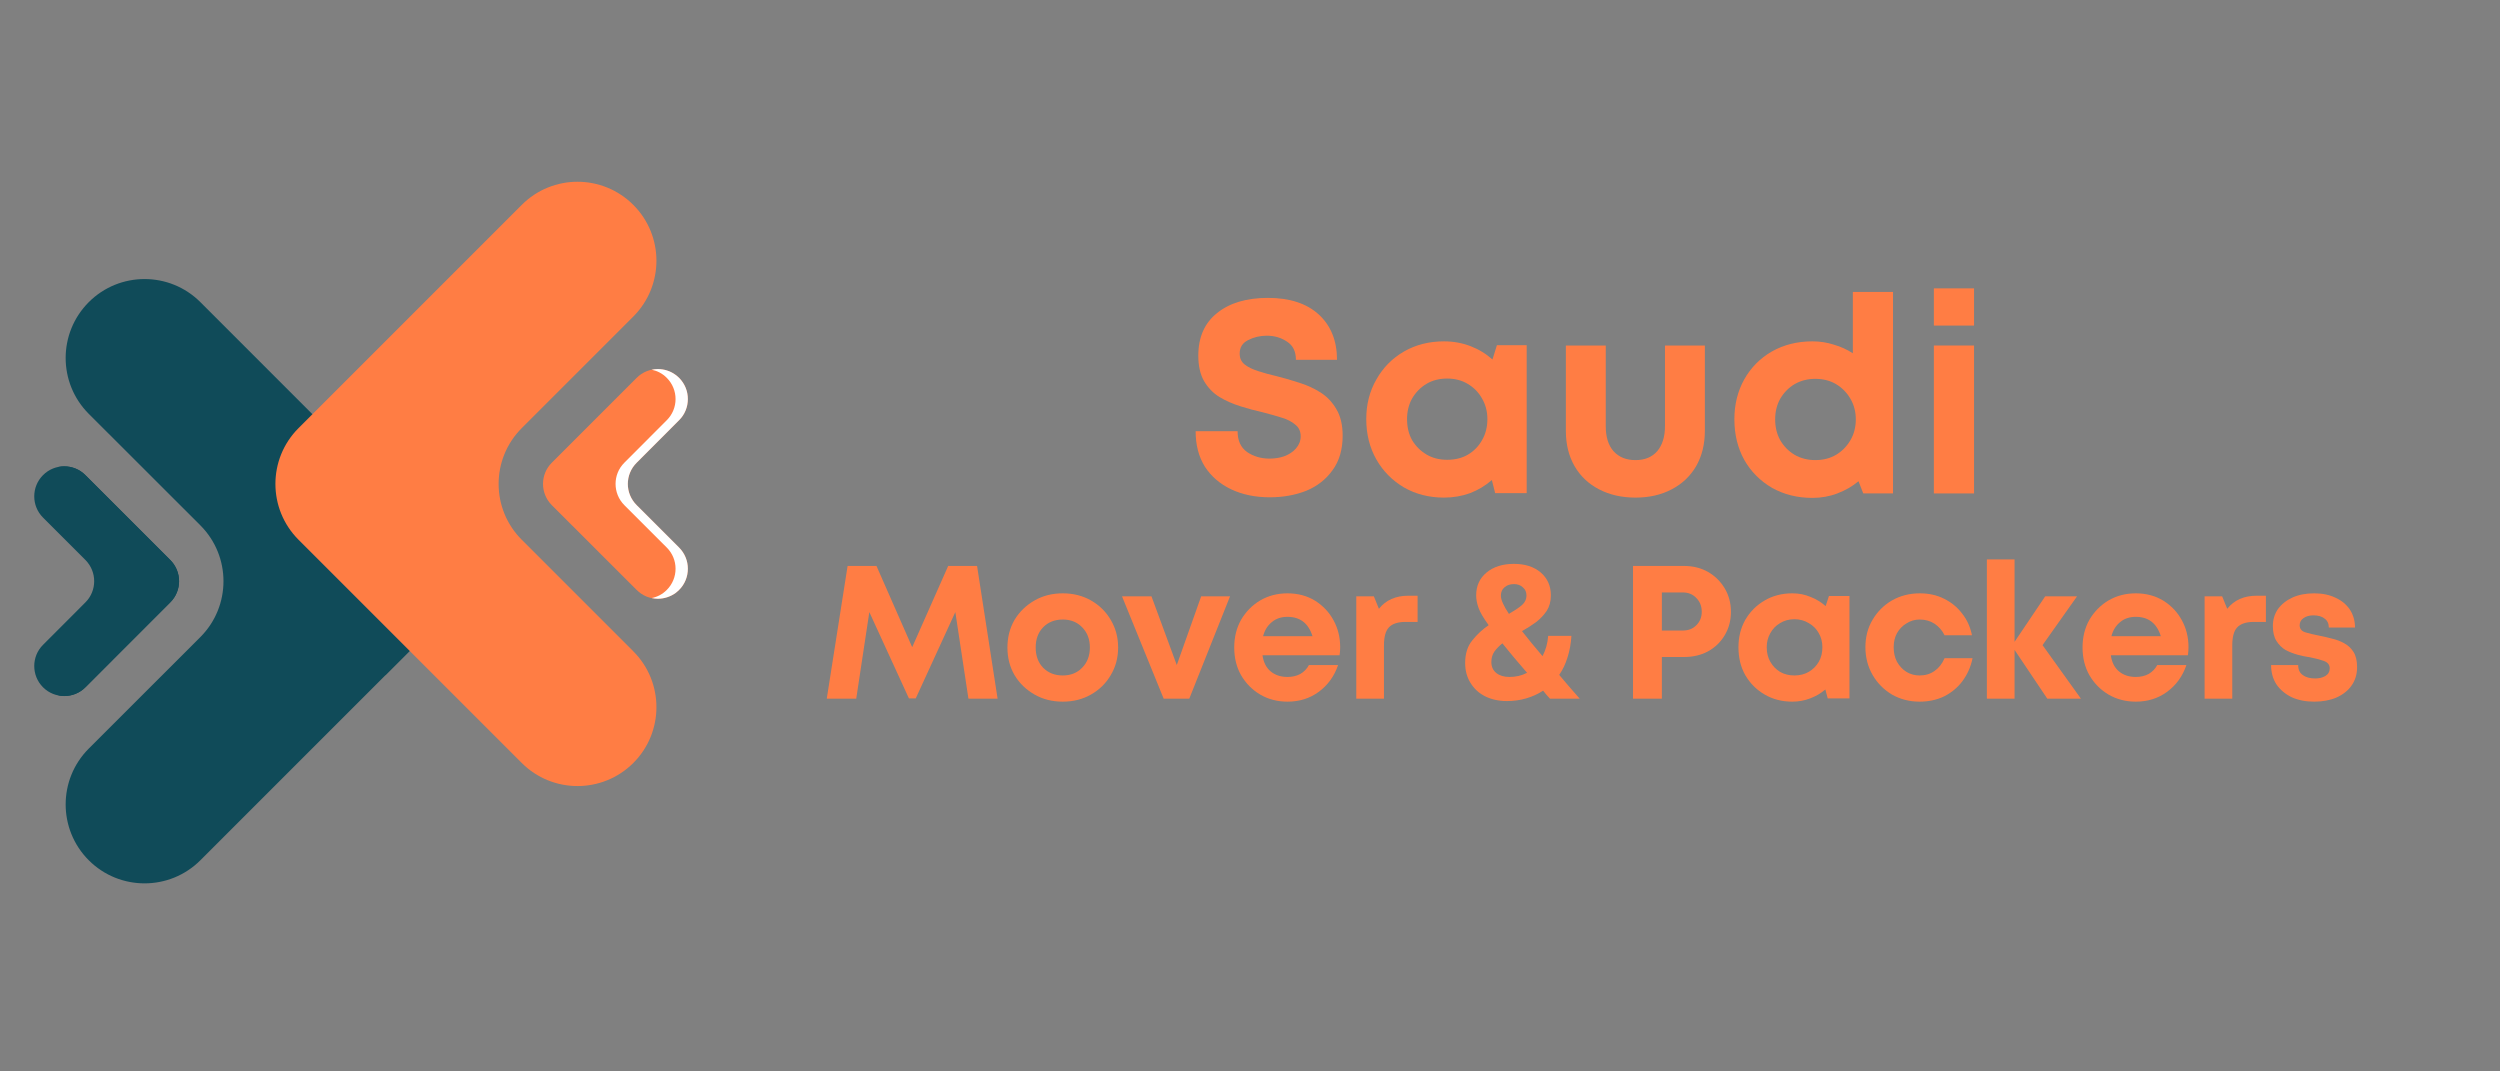 <svg xmlns="http://www.w3.org/2000/svg" xmlns:xlink="http://www.w3.org/1999/xlink" width="175" zoomAndPan="magnify" viewBox="0 0 131.25 56.25" height="75" preserveAspectRatio="xMidYMid meet" version="1.0"><rect x="0" y="0" width="131.25" height="56.25" fill="#808080" stroke="none"/><defs><g/><clipPath id="80f711f25f"><path d="M 3.363 14.562 L 23.75 14.562 L 23.75 46.375 L 3.363 46.375 Z M 3.363 14.562 " clip-rule="nonzero"/></clipPath><clipPath id="641165d8c8"><path d="M 1.641 24 L 10 24 L 10 37 L 1.641 37 Z M 1.641 24 " clip-rule="nonzero"/></clipPath><clipPath id="eb306c6a2d"><path d="M 14 9.094 L 35 9.094 L 35 42 L 14 42 Z M 14 9.094 " clip-rule="nonzero"/></clipPath><clipPath id="0075bd72b9"><path d="M 28.457 19.266 L 36.09 19.266 L 36.09 31.5 L 28.457 31.5 Z M 28.457 19.266 " clip-rule="nonzero"/></clipPath><clipPath id="136b3194c2"><path d="M 35.355 19.582 L 36.09 19.582 L 36.09 31.184 L 35.355 31.184 Z M 35.355 19.582 " clip-rule="nonzero"/></clipPath><clipPath id="0ed60271a4"><path d="M 32.219 19.266 L 36.09 19.266 L 36.09 31.5 L 32.219 31.5 Z M 32.219 19.266 " clip-rule="nonzero"/></clipPath></defs><g clip-path="url(#80f711f25f)"><path fill="#104b59" d="M 10.52 33.445 L 4.66 39.301 C 3.043 40.922 3.043 43.543 4.66 45.164 C 6.277 46.781 8.902 46.781 10.52 45.164 L 22.238 33.445 C 23.855 31.824 23.855 29.203 22.238 27.582 L 10.52 15.863 C 8.902 14.246 6.277 14.246 4.66 15.863 C 3.043 17.484 3.043 20.105 4.66 21.727 L 10.52 27.582 C 12.137 29.203 12.137 31.824 10.52 33.445 " fill-opacity="1" fill-rule="nonzero"/></g><g clip-path="url(#641165d8c8)"><path fill="#104b59" d="M 4.484 31.625 L 2.258 33.855 C 1.645 34.469 1.645 35.465 2.258 36.082 C 2.871 36.695 3.871 36.695 4.484 36.082 L 8.938 31.625 C 9.555 31.012 9.555 30.016 8.938 29.398 L 4.484 24.945 C 3.871 24.328 2.871 24.328 2.258 24.945 C 1.645 25.559 1.645 26.559 2.258 27.172 L 4.484 29.398 C 5.098 30.016 5.098 31.012 4.484 31.625 " fill-opacity="1" fill-rule="nonzero"/></g><path fill="#104b59" d="M 3.371 36.543 C 3.266 36.543 3.156 36.531 3.047 36.508 C 3.34 36.449 3.613 36.309 3.84 36.082 L 8.293 31.625 C 8.91 31.012 8.91 30.016 8.293 29.398 L 3.84 24.945 C 3.613 24.719 3.34 24.578 3.047 24.52 C 3.156 24.496 3.266 24.484 3.371 24.484 C 3.773 24.484 4.18 24.637 4.484 24.945 L 8.938 29.398 C 9.246 29.707 9.402 30.109 9.402 30.512 C 9.402 30.914 9.246 31.32 8.938 31.625 L 4.484 36.082 C 4.18 36.391 3.773 36.543 3.371 36.543 " fill-opacity="1" fill-rule="nonzero"/><path fill="#104b59" d="M 20.23 35.449 L 14.395 29.613 C 12.777 27.992 12.777 25.371 14.395 23.754 L 16.398 21.746 L 22.238 27.582 C 23.047 28.391 23.453 29.453 23.453 30.512 C 23.453 31.574 23.047 32.633 22.238 33.445 L 20.23 35.449 " fill-opacity="1" fill-rule="nonzero"/><g clip-path="url(#eb306c6a2d)"><path fill="#ff7d44" d="M 27.391 22.477 L 33.25 16.617 C 34.867 15 34.867 12.375 33.25 10.758 C 31.629 9.137 29.008 9.137 27.391 10.758 L 15.672 22.477 C 14.055 24.094 14.055 26.719 15.672 28.336 L 27.391 40.055 C 29.008 41.672 31.629 41.672 33.25 40.055 C 34.867 38.438 34.867 35.812 33.25 34.195 L 27.391 28.336 C 25.773 26.719 25.773 24.094 27.391 22.477 " fill-opacity="1" fill-rule="nonzero"/></g><g clip-path="url(#0075bd72b9)"><path fill="#ff7d44" d="M 33.426 24.293 L 35.652 22.062 C 36.266 21.449 36.266 20.453 35.652 19.836 C 35.035 19.223 34.039 19.223 33.426 19.836 L 28.969 24.293 C 28.355 24.906 28.355 25.902 28.969 26.52 L 33.426 30.973 C 34.039 31.59 35.035 31.59 35.652 30.973 C 36.266 30.359 36.266 29.359 35.652 28.746 L 33.426 26.52 C 32.809 25.902 32.809 24.906 33.426 24.293 " fill-opacity="1" fill-rule="nonzero"/></g><g clip-path="url(#136b3194c2)"><path fill="#ffffff" d="M 35.469 31.133 C 35.531 31.082 35.594 31.031 35.652 30.973 C 35.961 30.668 36.113 30.262 36.113 29.859 C 36.113 30.262 35.961 30.668 35.652 30.973 C 35.594 31.031 35.531 31.082 35.469 31.133 M 35.652 19.836 C 35.598 19.781 35.539 19.734 35.48 19.688 C 35.539 19.734 35.598 19.781 35.652 19.836 " fill-opacity="1" fill-rule="nonzero"/></g><g clip-path="url(#0ed60271a4)"><path fill="#ffffff" d="M 34.539 31.434 C 34.43 31.434 34.32 31.422 34.215 31.398 C 34.504 31.34 34.781 31.199 35.004 30.973 C 35.621 30.359 35.621 29.359 35.004 28.746 L 32.777 26.52 C 32.164 25.902 32.164 24.906 32.777 24.293 L 35.004 22.062 C 35.621 21.449 35.621 20.453 35.004 19.836 C 34.781 19.609 34.504 19.469 34.215 19.41 C 34.32 19.387 34.43 19.375 34.539 19.375 C 34.871 19.375 35.203 19.48 35.48 19.688 C 35.539 19.734 35.598 19.781 35.652 19.836 C 35.961 20.145 36.113 20.547 36.113 20.949 C 36.113 21.352 35.961 21.758 35.652 22.062 L 33.426 24.293 C 33.117 24.598 32.961 25.004 32.961 25.406 C 32.961 25.809 33.117 26.211 33.426 26.52 L 35.652 28.746 C 35.961 29.055 36.113 29.457 36.113 29.859 C 36.113 30.262 35.961 30.668 35.652 30.973 C 35.594 31.031 35.531 31.082 35.469 31.133 C 35.191 31.332 34.863 31.434 34.539 31.434 " fill-opacity="1" fill-rule="nonzero"/></g><g fill="#ff7d44" fill-opacity="1"><g transform="translate(62.177, 25.905)"><g><path d="M 4.484 0.203 C 3.723 0.203 3.047 0.062 2.453 -0.219 C 1.867 -0.5 1.41 -0.895 1.078 -1.406 C 0.754 -1.926 0.594 -2.547 0.594 -3.266 L 2.797 -3.266 C 2.797 -2.773 2.961 -2.41 3.297 -2.172 C 3.641 -1.941 4.031 -1.828 4.469 -1.828 C 4.75 -1.828 5.008 -1.867 5.25 -1.953 C 5.5 -2.047 5.703 -2.18 5.859 -2.359 C 6.023 -2.547 6.109 -2.758 6.109 -3 C 6.109 -3.258 6.016 -3.461 5.828 -3.609 C 5.648 -3.766 5.406 -3.891 5.094 -3.984 C 4.789 -4.078 4.457 -4.172 4.094 -4.266 C 3.719 -4.348 3.332 -4.453 2.938 -4.578 C 2.539 -4.703 2.176 -4.863 1.844 -5.062 C 1.508 -5.27 1.238 -5.551 1.031 -5.906 C 0.832 -6.258 0.734 -6.703 0.734 -7.234 C 0.734 -8.203 1.062 -8.945 1.719 -9.469 C 2.375 -10 3.266 -10.266 4.391 -10.266 C 5.535 -10.266 6.426 -9.973 7.062 -9.391 C 7.695 -8.805 8.016 -8.016 8.016 -7.016 L 5.859 -7.016 C 5.859 -7.453 5.703 -7.77 5.391 -7.969 C 5.086 -8.176 4.734 -8.281 4.328 -8.281 C 3.973 -8.281 3.645 -8.203 3.344 -8.047 C 3.051 -7.898 2.906 -7.664 2.906 -7.344 C 2.906 -7.102 2.992 -6.91 3.172 -6.766 C 3.348 -6.629 3.582 -6.516 3.875 -6.422 C 4.164 -6.328 4.488 -6.238 4.844 -6.156 C 5.227 -6.062 5.625 -5.945 6.031 -5.812 C 6.438 -5.688 6.812 -5.516 7.156 -5.297 C 7.5 -5.078 7.773 -4.785 7.984 -4.422 C 8.203 -4.055 8.312 -3.594 8.312 -3.031 C 8.312 -2.301 8.133 -1.695 7.781 -1.219 C 7.438 -0.738 6.977 -0.379 6.406 -0.141 C 5.832 0.086 5.191 0.203 4.484 0.203 Z M 4.484 0.203 "/></g></g></g><g fill="#ff7d44" fill-opacity="1"><g transform="translate(71.229, 25.905)"><g><path d="M 7.359 -7.781 L 8.922 -7.781 L 8.922 -0.016 L 7.266 -0.016 L 7.094 -0.703 C 6.758 -0.41 6.379 -0.18 5.953 -0.016 C 5.523 0.141 5.066 0.219 4.578 0.219 C 3.797 0.219 3.098 0.039 2.484 -0.312 C 1.867 -0.676 1.383 -1.164 1.031 -1.781 C 0.676 -2.406 0.5 -3.113 0.5 -3.906 C 0.5 -4.676 0.676 -5.367 1.031 -5.984 C 1.383 -6.609 1.867 -7.098 2.484 -7.453 C 3.098 -7.805 3.797 -7.984 4.578 -7.984 C 5.078 -7.984 5.539 -7.898 5.969 -7.734 C 6.406 -7.566 6.789 -7.332 7.125 -7.031 Z M 4.75 -1.766 C 5.156 -1.766 5.516 -1.852 5.828 -2.031 C 6.148 -2.219 6.398 -2.473 6.578 -2.797 C 6.766 -3.117 6.859 -3.488 6.859 -3.906 C 6.859 -4.301 6.766 -4.66 6.578 -4.984 C 6.398 -5.305 6.148 -5.562 5.828 -5.75 C 5.516 -5.938 5.156 -6.031 4.75 -6.031 C 4.332 -6.031 3.969 -5.938 3.656 -5.75 C 3.344 -5.562 3.094 -5.305 2.906 -4.984 C 2.727 -4.66 2.641 -4.301 2.641 -3.906 C 2.641 -3.488 2.727 -3.117 2.906 -2.797 C 3.094 -2.484 3.344 -2.234 3.656 -2.047 C 3.969 -1.859 4.332 -1.766 4.75 -1.766 Z M 4.75 -1.766 "/></g></g></g><g fill="#ff7d44" fill-opacity="1"><g transform="translate(81.302, 25.905)"><g><path d="M 4.562 0.219 C 3.832 0.219 3.191 0.07 2.641 -0.219 C 2.086 -0.508 1.66 -0.914 1.359 -1.438 C 1.055 -1.969 0.906 -2.582 0.906 -3.281 L 0.906 -7.766 L 3 -7.766 L 3 -3.531 C 3 -2.969 3.133 -2.531 3.406 -2.219 C 3.688 -1.906 4.07 -1.75 4.562 -1.75 C 5.051 -1.75 5.43 -1.906 5.703 -2.219 C 5.973 -2.539 6.109 -2.977 6.109 -3.531 L 6.109 -7.766 L 8.203 -7.766 L 8.203 -3.281 C 8.203 -2.582 8.051 -1.969 7.75 -1.438 C 7.445 -0.914 7.02 -0.508 6.469 -0.219 C 5.926 0.07 5.289 0.219 4.562 0.219 Z M 4.562 0.219 "/></g></g></g><g fill="#ff7d44" fill-opacity="1"><g transform="translate(90.555, 25.905)"><g><path d="M 6.719 -10.578 L 8.828 -10.578 L 8.828 0 L 7.266 0 L 7.016 -0.641 C 6.691 -0.367 6.32 -0.156 5.906 0 C 5.5 0.156 5.062 0.234 4.594 0.234 C 3.801 0.234 3.094 0.055 2.469 -0.297 C 1.852 -0.66 1.367 -1.148 1.016 -1.766 C 0.672 -2.391 0.5 -3.098 0.5 -3.891 C 0.5 -4.672 0.672 -5.367 1.016 -5.984 C 1.367 -6.609 1.852 -7.098 2.469 -7.453 C 3.094 -7.805 3.801 -7.984 4.594 -7.984 C 4.988 -7.984 5.363 -7.926 5.719 -7.812 C 6.082 -7.707 6.414 -7.555 6.719 -7.359 Z M 4.75 -1.75 C 5.164 -1.75 5.531 -1.844 5.844 -2.031 C 6.156 -2.219 6.406 -2.473 6.594 -2.797 C 6.781 -3.117 6.875 -3.484 6.875 -3.891 C 6.875 -4.285 6.781 -4.645 6.594 -4.969 C 6.406 -5.289 6.156 -5.547 5.844 -5.734 C 5.531 -5.922 5.164 -6.016 4.75 -6.016 C 4.344 -6.016 3.977 -5.922 3.656 -5.734 C 3.344 -5.547 3.094 -5.289 2.906 -4.969 C 2.727 -4.645 2.641 -4.285 2.641 -3.891 C 2.641 -3.484 2.727 -3.117 2.906 -2.797 C 3.094 -2.473 3.344 -2.219 3.656 -2.031 C 3.977 -1.844 4.344 -1.75 4.75 -1.75 Z M 4.75 -1.75 "/></g></g></g><g fill="#ff7d44" fill-opacity="1"><g transform="translate(100.528, 25.905)"><g><path d="M 1 -8.812 L 1 -10.766 L 3.109 -10.766 L 3.109 -8.812 Z M 1 0 L 1 -7.766 L 3.109 -7.766 L 3.109 0 Z M 1 0 "/></g></g></g><g fill="#ff7d44" fill-opacity="1"><g transform="translate(43.046, 36.681)"><g><path d="M 9.328 0 L 7.797 0 L 7.109 -4.547 L 5.031 -0.016 L 4.672 -0.016 L 2.594 -4.547 L 1.906 0 L 0.359 0 L 1.453 -6.969 L 2.969 -6.969 L 4.844 -2.703 L 6.734 -6.969 L 8.25 -6.969 Z M 9.328 0 "/></g></g></g><g fill="#ff7d44" fill-opacity="1"><g transform="translate(52.546, 36.681)"><g><path d="M 3.25 0.156 C 2.695 0.156 2.203 0.031 1.766 -0.219 C 1.328 -0.469 0.977 -0.805 0.719 -1.234 C 0.469 -1.66 0.344 -2.145 0.344 -2.688 C 0.344 -3.227 0.469 -3.711 0.719 -4.141 C 0.977 -4.566 1.328 -4.906 1.766 -5.156 C 2.203 -5.406 2.695 -5.531 3.25 -5.531 C 3.801 -5.531 4.297 -5.406 4.734 -5.156 C 5.172 -4.906 5.516 -4.566 5.766 -4.141 C 6.023 -3.711 6.156 -3.227 6.156 -2.688 C 6.156 -2.145 6.023 -1.66 5.766 -1.234 C 5.516 -0.805 5.172 -0.469 4.734 -0.219 C 4.297 0.031 3.801 0.156 3.25 0.156 Z M 3.25 -1.219 C 3.664 -1.219 4.004 -1.352 4.266 -1.625 C 4.535 -1.895 4.672 -2.25 4.672 -2.688 C 4.672 -3.125 4.535 -3.477 4.266 -3.75 C 4.004 -4.02 3.664 -4.156 3.25 -4.156 C 2.832 -4.156 2.488 -4.02 2.219 -3.75 C 1.957 -3.477 1.828 -3.125 1.828 -2.688 C 1.828 -2.25 1.957 -1.895 2.219 -1.625 C 2.488 -1.352 2.832 -1.219 3.25 -1.219 Z M 3.25 -1.219 "/></g></g></g><g fill="#ff7d44" fill-opacity="1"><g transform="translate(58.843, 36.681)"><g><path d="M 4.219 -5.375 L 5.734 -5.375 L 3.594 0 L 2.25 0 L 0.062 -5.375 L 1.609 -5.375 L 2.938 -1.766 Z M 4.219 -5.375 "/></g></g></g><g fill="#ff7d44" fill-opacity="1"><g transform="translate(64.453, 36.681)"><g><path d="M 5.906 -2.703 C 5.906 -2.566 5.895 -2.426 5.875 -2.281 L 1.828 -2.281 C 1.879 -1.914 2.02 -1.633 2.25 -1.438 C 2.488 -1.238 2.785 -1.141 3.141 -1.141 C 3.391 -1.141 3.613 -1.191 3.812 -1.297 C 4.008 -1.41 4.16 -1.566 4.266 -1.766 L 5.797 -1.766 C 5.598 -1.18 5.258 -0.711 4.781 -0.359 C 4.312 -0.016 3.766 0.156 3.141 0.156 C 2.609 0.156 2.129 0.031 1.703 -0.219 C 1.285 -0.469 0.953 -0.805 0.703 -1.234 C 0.461 -1.66 0.344 -2.145 0.344 -2.688 C 0.344 -3.227 0.461 -3.711 0.703 -4.141 C 0.953 -4.566 1.285 -4.906 1.703 -5.156 C 2.129 -5.406 2.609 -5.531 3.141 -5.531 C 3.691 -5.531 4.176 -5.398 4.594 -5.141 C 5.008 -4.879 5.332 -4.535 5.562 -4.109 C 5.789 -3.691 5.906 -3.223 5.906 -2.703 Z M 3.141 -4.297 C 2.805 -4.297 2.531 -4.203 2.312 -4.016 C 2.094 -3.836 1.941 -3.594 1.859 -3.281 L 4.453 -3.281 C 4.242 -3.957 3.805 -4.297 3.141 -4.297 Z M 3.141 -4.297 "/></g></g></g><g fill="#ff7d44" fill-opacity="1"><g transform="translate(70.502, 36.681)"><g><path d="M 3.438 -5.406 L 3.922 -5.406 L 3.922 -4.031 L 3.297 -4.031 C 2.879 -4.031 2.582 -3.93 2.406 -3.734 C 2.238 -3.547 2.156 -3.234 2.156 -2.797 L 2.156 0 L 0.703 0 L 0.703 -5.375 L 1.625 -5.375 L 1.891 -4.719 C 2.254 -5.176 2.77 -5.406 3.438 -5.406 Z M 3.438 -5.406 "/></g></g></g><g fill="#ff7d44" fill-opacity="1"><g transform="translate(74.351, 36.681)"><g/></g></g><g fill="#ff7d44" fill-opacity="1"><g transform="translate(76.53, 36.681)"><g><path d="M 6.406 0 L 4.844 0 C 4.707 -0.145 4.586 -0.285 4.484 -0.422 C 4.211 -0.242 3.914 -0.109 3.594 -0.016 C 3.281 0.078 2.941 0.125 2.578 0.125 C 2.148 0.125 1.77 0.039 1.438 -0.125 C 1.113 -0.289 0.859 -0.523 0.672 -0.828 C 0.484 -1.129 0.391 -1.477 0.391 -1.875 C 0.391 -2.363 0.516 -2.758 0.766 -3.062 C 1.016 -3.375 1.301 -3.641 1.625 -3.859 C 1.352 -4.234 1.176 -4.535 1.094 -4.766 C 1.008 -5.004 0.969 -5.223 0.969 -5.422 C 0.969 -5.922 1.148 -6.32 1.516 -6.625 C 1.879 -6.926 2.359 -7.078 2.953 -7.078 C 3.535 -7.078 4.004 -6.926 4.359 -6.625 C 4.711 -6.32 4.891 -5.922 4.891 -5.422 C 4.891 -5.109 4.816 -4.836 4.672 -4.609 C 4.523 -4.391 4.336 -4.191 4.109 -4.016 C 3.879 -3.848 3.633 -3.691 3.375 -3.547 C 3.531 -3.348 3.695 -3.141 3.875 -2.922 C 4.062 -2.703 4.254 -2.473 4.453 -2.234 C 4.617 -2.547 4.719 -2.898 4.75 -3.297 L 5.969 -3.297 C 5.945 -2.898 5.879 -2.523 5.766 -2.172 C 5.66 -1.828 5.516 -1.52 5.328 -1.25 C 5.492 -1.051 5.664 -0.848 5.844 -0.641 C 6.031 -0.43 6.219 -0.219 6.406 0 Z M 2.953 -6.016 C 2.742 -6.016 2.578 -5.957 2.453 -5.844 C 2.328 -5.738 2.266 -5.594 2.266 -5.406 C 2.266 -5.195 2.406 -4.879 2.688 -4.453 C 2.945 -4.598 3.164 -4.742 3.344 -4.891 C 3.52 -5.035 3.609 -5.211 3.609 -5.422 C 3.609 -5.598 3.547 -5.738 3.422 -5.844 C 3.305 -5.957 3.148 -6.016 2.953 -6.016 Z M 2.719 -1.141 C 3.051 -1.141 3.359 -1.211 3.641 -1.359 C 3.117 -1.961 2.688 -2.477 2.344 -2.906 C 2.176 -2.77 2.035 -2.625 1.922 -2.469 C 1.816 -2.312 1.766 -2.129 1.766 -1.922 C 1.766 -1.68 1.852 -1.488 2.031 -1.344 C 2.207 -1.207 2.438 -1.141 2.719 -1.141 Z M 2.719 -1.141 "/></g></g></g><g fill="#ff7d44" fill-opacity="1"><g transform="translate(82.757, 36.681)"><g/></g></g><g fill="#ff7d44" fill-opacity="1"><g transform="translate(84.936, 36.681)"><g><path d="M 3.469 -6.969 C 3.945 -6.969 4.367 -6.863 4.734 -6.656 C 5.098 -6.445 5.391 -6.16 5.609 -5.797 C 5.828 -5.43 5.938 -5.02 5.938 -4.562 C 5.938 -4.102 5.828 -3.691 5.609 -3.328 C 5.398 -2.973 5.109 -2.691 4.734 -2.484 C 4.367 -2.285 3.945 -2.188 3.469 -2.188 L 2.312 -2.188 L 2.312 0 L 0.797 0 L 0.797 -6.969 Z M 3.406 -3.578 C 3.707 -3.578 3.945 -3.672 4.125 -3.859 C 4.312 -4.047 4.406 -4.281 4.406 -4.562 C 4.406 -4.852 4.312 -5.094 4.125 -5.281 C 3.945 -5.477 3.707 -5.578 3.406 -5.578 L 2.312 -5.578 L 2.312 -3.578 Z M 3.406 -3.578 "/></g></g></g><g fill="#ff7d44" fill-opacity="1"><g transform="translate(90.925, 36.681)"><g><path d="M 5.094 -5.391 L 6.172 -5.391 L 6.172 -0.016 L 5.031 -0.016 L 4.906 -0.484 C 4.676 -0.285 4.41 -0.129 4.109 -0.016 C 3.816 0.098 3.504 0.156 3.172 0.156 C 2.629 0.156 2.145 0.031 1.719 -0.219 C 1.289 -0.469 0.953 -0.805 0.703 -1.234 C 0.461 -1.66 0.344 -2.148 0.344 -2.703 C 0.344 -3.234 0.461 -3.711 0.703 -4.141 C 0.953 -4.566 1.289 -4.906 1.719 -5.156 C 2.145 -5.406 2.629 -5.531 3.172 -5.531 C 3.516 -5.531 3.832 -5.469 4.125 -5.344 C 4.426 -5.227 4.691 -5.066 4.922 -4.859 Z M 3.281 -1.219 C 3.562 -1.219 3.812 -1.281 4.031 -1.406 C 4.258 -1.539 4.438 -1.719 4.562 -1.938 C 4.688 -2.156 4.75 -2.41 4.75 -2.703 C 4.75 -2.973 4.688 -3.219 4.562 -3.438 C 4.438 -3.664 4.258 -3.844 4.031 -3.969 C 3.812 -4.102 3.562 -4.172 3.281 -4.172 C 3 -4.172 2.75 -4.102 2.531 -3.969 C 2.312 -3.844 2.141 -3.664 2.016 -3.438 C 1.891 -3.219 1.828 -2.973 1.828 -2.703 C 1.828 -2.41 1.891 -2.156 2.016 -1.938 C 2.141 -1.719 2.312 -1.539 2.531 -1.406 C 2.75 -1.281 3 -1.219 3.281 -1.219 Z M 3.281 -1.219 "/></g></g></g><g fill="#ff7d44" fill-opacity="1"><g transform="translate(97.59, 36.681)"><g><path d="M 3.188 0.156 C 2.656 0.156 2.172 0.031 1.734 -0.219 C 1.305 -0.477 0.969 -0.82 0.719 -1.25 C 0.469 -1.688 0.344 -2.172 0.344 -2.703 C 0.344 -3.242 0.469 -3.723 0.719 -4.141 C 0.969 -4.566 1.305 -4.906 1.734 -5.156 C 2.172 -5.406 2.66 -5.531 3.203 -5.531 C 3.672 -5.531 4.094 -5.438 4.469 -5.25 C 4.852 -5.062 5.172 -4.801 5.422 -4.469 C 5.68 -4.145 5.852 -3.766 5.938 -3.328 L 4.5 -3.328 C 4.375 -3.586 4.195 -3.789 3.969 -3.938 C 3.75 -4.082 3.488 -4.156 3.188 -4.156 C 2.938 -4.156 2.707 -4.086 2.5 -3.953 C 2.289 -3.828 2.125 -3.656 2 -3.438 C 1.883 -3.219 1.828 -2.973 1.828 -2.703 C 1.828 -2.422 1.883 -2.164 2 -1.938 C 2.125 -1.719 2.289 -1.539 2.5 -1.406 C 2.707 -1.281 2.938 -1.219 3.188 -1.219 C 3.488 -1.219 3.75 -1.297 3.969 -1.453 C 4.195 -1.609 4.375 -1.832 4.5 -2.125 L 5.969 -2.125 C 5.875 -1.664 5.695 -1.266 5.438 -0.922 C 5.188 -0.586 4.867 -0.32 4.484 -0.125 C 4.098 0.062 3.664 0.156 3.188 0.156 Z M 3.188 0.156 "/></g></g></g><g fill="#ff7d44" fill-opacity="1"><g transform="translate(103.608, 36.681)"><g><path d="M 5.641 0 L 3.875 0 L 2.156 -2.562 L 2.156 0 L 0.703 0 L 0.703 -7.312 L 2.156 -7.312 L 2.156 -2.984 L 3.766 -5.375 L 5.438 -5.375 L 3.625 -2.812 Z M 5.641 0 "/></g></g></g><g fill="#ff7d44" fill-opacity="1"><g transform="translate(108.99, 36.681)"><g><path d="M 5.906 -2.703 C 5.906 -2.566 5.895 -2.426 5.875 -2.281 L 1.828 -2.281 C 1.879 -1.914 2.02 -1.633 2.25 -1.438 C 2.488 -1.238 2.785 -1.141 3.141 -1.141 C 3.391 -1.141 3.613 -1.191 3.812 -1.297 C 4.008 -1.41 4.16 -1.566 4.266 -1.766 L 5.797 -1.766 C 5.598 -1.18 5.258 -0.711 4.781 -0.359 C 4.312 -0.016 3.766 0.156 3.141 0.156 C 2.609 0.156 2.129 0.031 1.703 -0.219 C 1.285 -0.469 0.953 -0.805 0.703 -1.234 C 0.461 -1.66 0.344 -2.145 0.344 -2.688 C 0.344 -3.227 0.461 -3.711 0.703 -4.141 C 0.953 -4.566 1.285 -4.906 1.703 -5.156 C 2.129 -5.406 2.609 -5.531 3.141 -5.531 C 3.691 -5.531 4.176 -5.398 4.594 -5.141 C 5.008 -4.879 5.332 -4.535 5.562 -4.109 C 5.789 -3.691 5.906 -3.223 5.906 -2.703 Z M 3.141 -4.297 C 2.805 -4.297 2.531 -4.203 2.312 -4.016 C 2.094 -3.836 1.941 -3.594 1.859 -3.281 L 4.453 -3.281 C 4.242 -3.957 3.805 -4.297 3.141 -4.297 Z M 3.141 -4.297 "/></g></g></g><g fill="#ff7d44" fill-opacity="1"><g transform="translate(115.038, 36.681)"><g><path d="M 3.438 -5.406 L 3.922 -5.406 L 3.922 -4.031 L 3.297 -4.031 C 2.879 -4.031 2.582 -3.93 2.406 -3.734 C 2.238 -3.547 2.156 -3.234 2.156 -2.797 L 2.156 0 L 0.703 0 L 0.703 -5.375 L 1.625 -5.375 L 1.891 -4.719 C 2.254 -5.176 2.77 -5.406 3.438 -5.406 Z M 3.438 -5.406 "/></g></g></g><g fill="#ff7d44" fill-opacity="1"><g transform="translate(118.888, 36.681)"><g><path d="M 2.609 0.156 C 2.16 0.156 1.766 0.078 1.422 -0.078 C 1.086 -0.242 0.82 -0.469 0.625 -0.75 C 0.438 -1.039 0.344 -1.379 0.344 -1.766 L 1.766 -1.766 C 1.766 -1.523 1.848 -1.348 2.016 -1.234 C 2.18 -1.117 2.395 -1.062 2.656 -1.062 C 2.863 -1.062 3.039 -1.102 3.188 -1.188 C 3.344 -1.281 3.422 -1.414 3.422 -1.594 C 3.422 -1.781 3.316 -1.91 3.109 -1.984 C 2.91 -2.055 2.672 -2.117 2.391 -2.172 C 2.172 -2.203 1.945 -2.25 1.719 -2.312 C 1.5 -2.375 1.289 -2.457 1.094 -2.562 C 0.906 -2.676 0.75 -2.832 0.625 -3.031 C 0.5 -3.227 0.438 -3.488 0.438 -3.812 C 0.438 -4.145 0.523 -4.441 0.703 -4.703 C 0.891 -4.961 1.145 -5.164 1.469 -5.312 C 1.789 -5.457 2.172 -5.531 2.609 -5.531 C 3.035 -5.531 3.41 -5.453 3.734 -5.297 C 4.055 -5.148 4.305 -4.941 4.484 -4.672 C 4.66 -4.398 4.75 -4.086 4.75 -3.734 L 3.375 -3.734 C 3.375 -3.941 3.301 -4.098 3.156 -4.203 C 3.02 -4.316 2.82 -4.375 2.562 -4.375 C 2.344 -4.375 2.164 -4.32 2.031 -4.219 C 1.906 -4.125 1.844 -4.004 1.844 -3.859 C 1.844 -3.672 1.941 -3.547 2.141 -3.484 C 2.348 -3.422 2.586 -3.363 2.859 -3.312 C 3.078 -3.27 3.301 -3.219 3.531 -3.156 C 3.77 -3.102 3.988 -3.02 4.188 -2.906 C 4.383 -2.801 4.547 -2.648 4.672 -2.453 C 4.797 -2.254 4.859 -1.988 4.859 -1.656 C 4.859 -1.289 4.766 -0.973 4.578 -0.703 C 4.391 -0.43 4.125 -0.219 3.781 -0.062 C 3.445 0.082 3.055 0.156 2.609 0.156 Z M 2.609 0.156 "/></g></g></g></svg>
